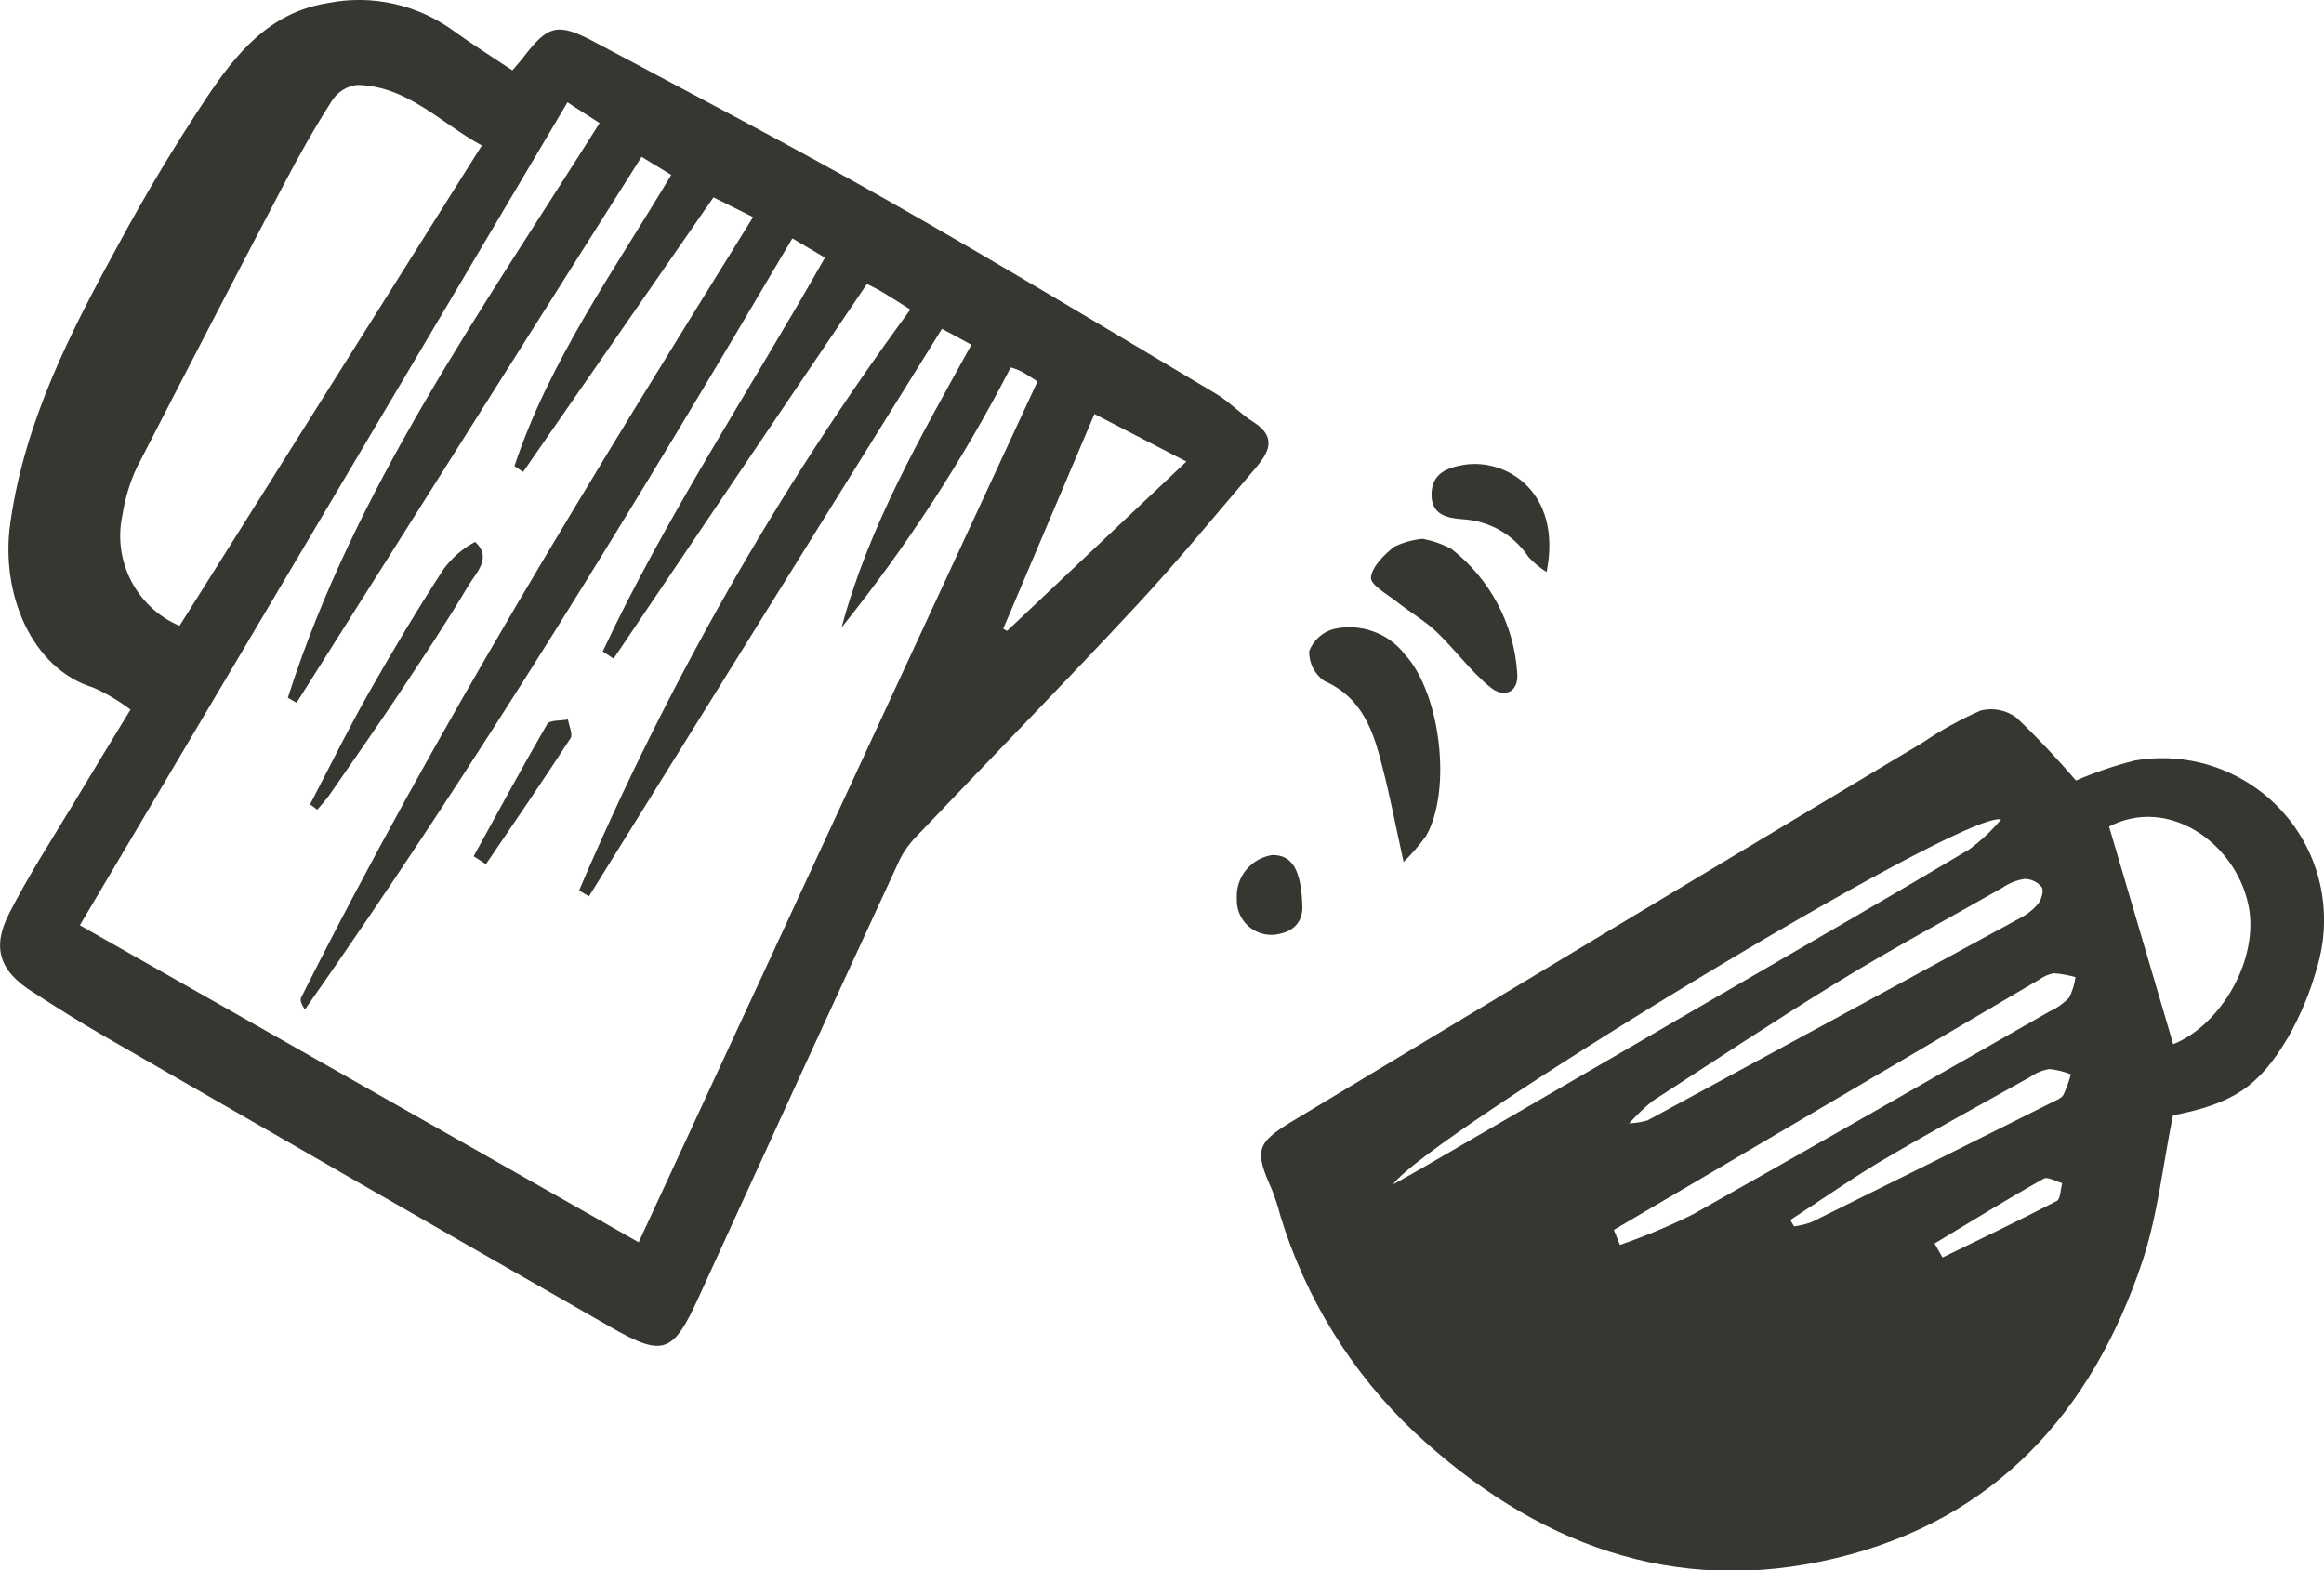 <svg xmlns="http://www.w3.org/2000/svg" xmlns:xlink="http://www.w3.org/1999/xlink" id="Layer_2" viewBox="0 0 96.32 65.09"><defs><style>.cls-1{clip-path:url(#clippath);}.cls-2{fill:none;}.cls-2,.cls-3{stroke-width:0px;}.cls-3{fill:#373732;}</style><clipPath id="clippath"><rect class="cls-2" width="96.32" height="65.09"></rect></clipPath></defs><g id="Layer_1-2"><g id="Group_48"><g class="cls-1"><g id="Group_47"><path id="Path_1262" class="cls-3" d="M90.06,46.23c-.42,2.06-.63,4.13-1.27,6.06-2.09,6.25-6.12,10.71-12.69,12.29-6.76,1.63-12.53-.62-17.48-5.22-2.6-2.46-4.52-5.56-5.56-8.99-.09-.36-.21-.71-.34-1.05-.72-1.61-.68-1.93.83-2.84,8.71-5.25,17.43-10.49,26.15-15.71.75-.51,1.55-.95,2.39-1.32.52-.13,1.06-.02,1.49.3.86.82,1.68,1.69,2.46,2.6.79-.34,1.61-.62,2.44-.83,3.66-.62,7.13,1.83,7.75,5.49.17,1.02.11,2.07-.19,3.06-.28,1.03-.69,2.01-1.21,2.93-1.24,2.09-2.32,2.74-4.76,3.23M87.41,34.25c.9,3.04,1.78,6.05,2.66,9.03,2-.8,3.6-3.57,3.11-5.8-.55-2.55-3.32-4.5-5.77-3.22M82.93,33.96c-1.73-.33-23.93,13.24-25.19,15.13.53-.3.83-.46,1.12-.63,4.3-2.49,8.59-4.99,12.89-7.49,3.29-1.91,6.59-3.81,9.86-5.76.49-.36.94-.78,1.33-1.25M66.89,50.98c.08.21.17.42.25.62,1.03-.36,2.05-.78,3.03-1.27,4.94-2.78,9.85-5.6,14.78-8.41.3-.13.57-.33.8-.56.14-.27.23-.56.27-.86-.29-.08-.59-.14-.9-.16-.22.04-.42.13-.6.26-5.88,3.46-11.76,6.92-17.64,10.38M67.53,46.56c.25-.01.51-.05.75-.12,5.15-2.79,10.29-5.58,15.43-8.38.3-.15.56-.36.77-.61.13-.17.24-.55.14-.68-.17-.21-.43-.34-.71-.34-.33.05-.63.17-.91.36-2.26,1.29-4.56,2.52-6.78,3.88-2.62,1.61-5.18,3.31-7.75,4.98-.34.28-.66.59-.95.91M74.2,50.56c.05.09.1.18.16.27.24-.03.48-.09.71-.17,3.34-1.65,6.67-3.31,10-4.98.16-.08.37-.16.45-.3.13-.28.23-.56.31-.85-.28-.11-.58-.19-.89-.22-.29.05-.56.16-.8.33-2.08,1.16-4.17,2.3-6.22,3.51-1.27.76-2.47,1.61-3.71,2.41M80.18,51.54l.33.58c1.58-.77,3.17-1.53,4.73-2.34.16-.08.16-.48.23-.74-.26-.07-.6-.28-.76-.19-1.53.86-3.02,1.78-4.53,2.69"></path><path id="Path_1263" class="cls-3" d="M58.17,35.71c-.33-1.49-.56-2.71-.87-3.9-.37-1.47-.81-2.88-2.42-3.59-.4-.28-.63-.74-.62-1.23.17-.45.56-.8,1.02-.92,1.1-.25,2.26.16,2.95,1.06,1.48,1.61,1.95,5.62.88,7.51-.28.39-.59.75-.94,1.09"></path><path id="Path_1264" class="cls-3" d="M58.99,22.34c.42.08.82.22,1.19.43,1.58,1.24,2.56,3.09,2.7,5.09.09.86-.56,1.09-1.12.62-.81-.66-1.44-1.54-2.2-2.27-.5-.48-1.12-.83-1.67-1.27-.4-.31-1.09-.7-1.07-1,.04-.45.54-.94.95-1.27.38-.19.79-.3,1.21-.34"></path><path id="Path_1265" class="cls-3" d="M64.1,23.71c-.27-.17-.52-.38-.74-.61-.62-.94-1.64-1.52-2.76-1.58-.64-.05-1.29-.19-1.27-1.05.02-.83.62-1.08,1.32-1.2,1.77-.3,4.11,1.12,3.45,4.44"></path><path id="Path_1266" class="cls-3" d="M53.98,37.62c-.01.69-.48,1.07-1.24,1.13-.8.02-1.46-.6-1.48-1.4,0-.05,0-.1,0-.14-.04-.87.6-1.64,1.47-1.77.83-.01,1.21.61,1.25,2.18"></path><path id="Path_1272" class="cls-3" d="M21.24,2.91c.21-.24.33-.38.44-.52,1.03-1.35,1.42-1.47,2.96-.65,4.05,2.16,8.13,4.29,12.12,6.55,4.6,2.61,9.13,5.35,13.67,8.05.54.33.99.82,1.53,1.16.99.63.61,1.28.07,1.91-1.62,1.9-3.21,3.84-4.91,5.67-3,3.23-6.09,6.38-9.13,9.58-.28.28-.52.61-.7.97-2.79,6.03-5.56,12.07-8.32,18.11-1.07,2.35-1.46,2.53-3.67,1.26-7.01-4.01-14.02-8.04-21.03-12.08-.99-.57-1.95-1.18-2.91-1.8-1.36-.85-1.72-1.82-.98-3.26.8-1.57,1.76-3.05,2.67-4.56.77-1.29,1.55-2.56,2.36-3.89-.49-.36-1.01-.68-1.57-.92C1.32,27.71,0,24.61.43,21.66c.6-4.24,2.52-7.95,4.53-11.62,1.1-2.03,2.29-4.02,3.57-5.94,1.23-1.85,2.62-3.58,5.04-3.97,1.83-.37,3.72.05,5.23,1.15.76.55,1.57,1.06,2.44,1.64M3.31,38.35c7.73,4.39,15.43,8.75,23.16,13.14,5.51-11.9,11.02-23.79,16.53-35.68-.23-.14-.44-.29-.66-.41-.14-.07-.3-.13-.45-.17-1.97,3.82-4.32,7.43-7.01,10.78,1.13-4.21,3.29-7.93,5.38-11.72-.47-.26-.84-.46-1.22-.66-4.91,7.89-9.77,15.71-14.63,23.52-.14-.08-.27-.16-.41-.24,3.64-8.53,8.24-16.61,13.73-24.08-.46-.29-.83-.53-1.2-.75-.25-.14-.51-.27-.6-.31-3.53,5.21-7.01,10.37-10.5,15.53l-.45-.3c2.65-5.64,6.11-10.84,9.21-16.32l-1.35-.8c-6.44,10.93-12.97,21.66-20.2,31.96-.16-.22-.21-.39-.16-.49,5.58-11.13,12.12-21.7,18.73-32.35l-1.64-.82c-2.67,3.85-5.28,7.61-7.89,11.38-.12-.08-.24-.16-.36-.24,1.45-4.36,4.12-8.09,6.5-12.07l-1.23-.75-14.3,22.63-.36-.21c2.78-8.71,8.07-16.1,12.92-23.82-.52-.34-.98-.62-1.33-.86L3.31,38.35M19.97,6.03c-1.7-.92-3.07-2.46-5.15-2.51-.42.04-.8.27-1.04.62-.73,1.14-1.4,2.32-2.03,3.53-2.05,3.89-4.07,7.8-6.08,11.71-.3.63-.49,1.3-.6,1.99-.4,1.89.59,3.81,2.37,4.57L19.97,6.03M41.58,26.06l.16.09,7.43-7.02-3.81-1.97-3.78,8.9"></path><path id="Path_1275" class="cls-3" d="M12.85,33.34c.8-1.53,1.57-3.1,2.42-4.6.99-1.75,2.03-3.48,3.12-5.16.34-.46.79-.85,1.3-1.12.72.65.05,1.27-.27,1.8-.86,1.45-1.79,2.85-2.72,4.25-.99,1.49-2.02,2.96-3.04,4.43-.15.22-.34.42-.51.62l-.31-.23"></path><path id="Path_1276" class="cls-3" d="M19.63,35.49c1.01-1.83,2-3.67,3.05-5.48.1-.17.56-.13.86-.19.04.27.22.62.1.79-1.14,1.75-2.32,3.48-3.5,5.21-.17-.11-.34-.22-.51-.33"></path></g></g></g></g></svg>
